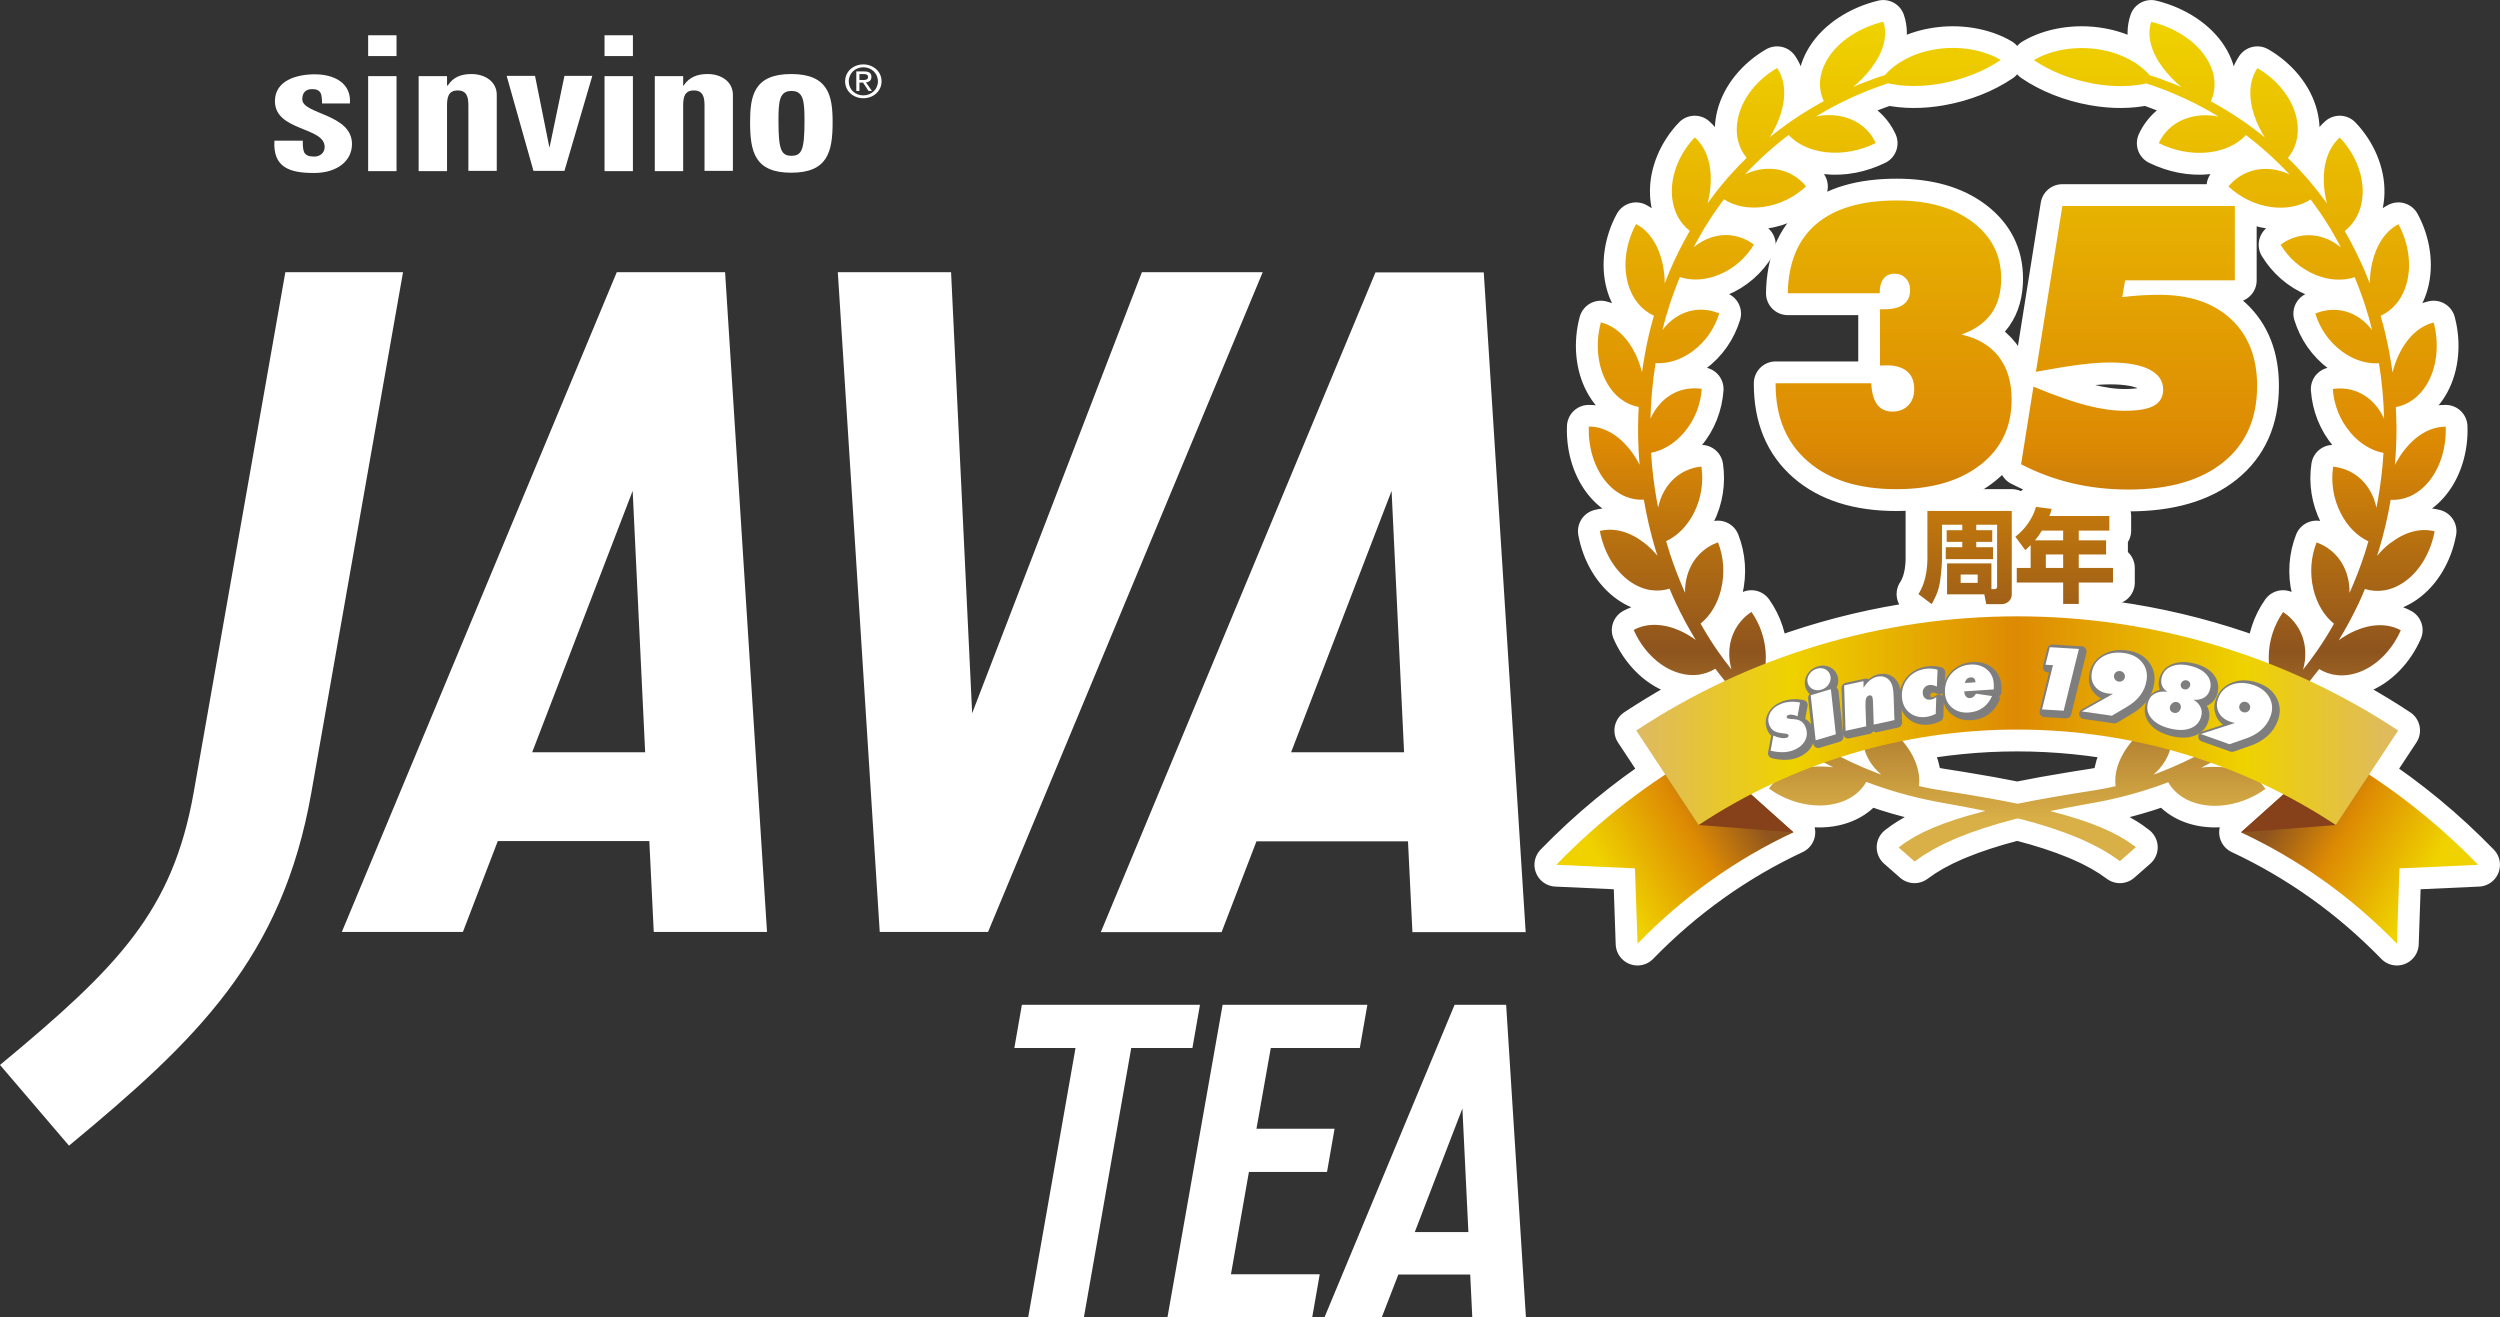 <?xml version="1.0" encoding="UTF-8"?><svg xmlns="http://www.w3.org/2000/svg" width="33.875mm" height="17.852mm" xmlns:xlink="http://www.w3.org/1999/xlink" viewBox="0 0 96.023 50.604"><rect x="0" y="0" width="96.023" height="50.604" fill="#333333" stroke="none"/><defs><style>.cls-1{fill:url(#_名称未設定グラデーション_138);}.cls-2,.cls-3{fill:#fff;}.cls-4{fill:#86411a;}.cls-5{mix-blend-mode:multiply;}.cls-3{stroke:#fff;stroke-width:1.676px;}.cls-3,.cls-6{stroke-linejoin:round;}.cls-7{fill:url(#_名称未設定グラデーション_76-2);}.cls-8{fill:url(#_名称未設定グラデーション_76);}.cls-9{fill:url(#_名称未設定グラデーション_15);}.cls-10{isolation:isolate;}.cls-6{fill:#7e7e7f;stroke:#7e7e7f;stroke-width:.394px;}</style><linearGradient id="_名称未設定グラデーション_15" x1="77.481" y1=".838" x2="77.481" y2="33.084" gradientUnits="userSpaceOnUse"><stop offset="0" stop-color="#efd200"/><stop offset=".5" stop-color="#dd8a03"/><stop offset=".75" stop-color="#8e541e"/><stop offset=".95" stop-color="#d9af47"/></linearGradient><linearGradient id="_名称未設定グラデーション_76" x1="60.585" y1="34.616" x2="67.957" y2="30.36" gradientUnits="userSpaceOnUse"><stop offset=".177" stop-color="#efd200"/><stop offset=".6" stop-color="#dd8a03"/><stop offset=".9" stop-color="#8e541e"/></linearGradient><linearGradient id="_名称未設定グラデーション_76-2" x1="94.376" y1="34.616" x2="87.004" y2="30.36" xlink:href="#_名称未設定グラデーション_76"/><linearGradient id="_名称未設定グラデーション_138" x1="62.848" y1="27.681" x2="92.113" y2="27.681" gradientUnits="userSpaceOnUse"><stop offset="0" stop-color="#deb964"/><stop offset=".2" stop-color="#efd200"/><stop offset=".5" stop-color="#dd8a03"/><stop offset=".8" stop-color="#efd200"/><stop offset="1" stop-color="#deb964"/></linearGradient></defs><g class="cls-10"><g id="_レイヤー_1"><g id="b"><g id="c"><path class="cls-2" d="m47.27,48.944h3.42l-.29,1.66h-5.56l2.12-12.01h5.56l-.29,1.66h-3.42l-.55,3.1h3l-.29,1.66h-3l-.69,3.93h-.01ZM10.96,10.454l-3.52,19.98c-.81,4.57-2.89,6.7-7.44,10.47l2.65,3.1c4.89-4.05,8.19-7.19,9.31-13.57l3.52-19.98h-4.52Zm35.14,28.14h-6.85l-.29,1.66h2.35l-1.82,10.35h2.14l1.82-10.35h2.35l.29-1.66h.01ZM27.85,10.454l1.61,25.34h-4.35l-.17-3.49h-5.82l-1.34,3.49h-4.65l10.56-25.34h4.16Zm-3.07,18.44l-.48-10.04-3.86,10.04h4.34Zm17.5,6.91l10.55-25.34h4.16l1.61,25.34h-4.35l-.17-3.49h-5.82l-1.34,3.49h-4.65.01Zm7.31-6.91h4.34l-.48-10.04-3.86,10.04Zm8.26,9.7l.76,12.01h-2.06l-.08-1.65h-2.76l-.64,1.65h-2.2l5-12.01h1.98Zm-1.45,8.73l-.23-4.75-1.83,4.75h2.06Zm-12.54-36.87l-6.52,16.94-.81-16.94h-4.35l1.61,25.34h4.16l10.55-25.34h-4.65.01Z"/><path class="cls-2" d="m11.63,5.404c0,.16,0,.32.05.44.06.12.18.17.39.17s.4-.13.4-.37c0-.78-1.91-.6-1.91-1.76,0-.79.83-1.03,1.53-1.03.74,0,1.41.33,1.35,1.12h-1.07c0-.26-.03-.41-.11-.47-.07-.07-.16-.08-.28-.08-.24,0-.37.14-.37.39,0,.58,1.91.55,1.91,1.72,0,.63-.55,1.11-1.46,1.11-.95,0-1.58-.22-1.52-1.24h1.06m3.63,1.17v-3.65h-1.09v3.65h1.09m0-5.22h-1.09v.8h1.09v-.8m1.94,1.94v-.37h-1.09v3.65h1.09v-2.52c0-.33.06-.58.41-.58s.41.25.41.58v2.51h1.09v-2.92c0-.51-.45-.8-.97-.8-.2,0-.38.03-.53.1-.15.07-.27.17-.38.34h-.02m2.28-.37l1.03,3.65h1.19l1.07-3.65h-1.07l-.57,2.74h-.01l-.55-2.74h-1.1m4.86,3.65v-3.64h-1.09v3.65h1.09m0-5.22h-1.09v.8h1.09v-.8m1.93,1.94v-.37h-1.09v3.65h1.09v-2.52c0-.33.06-.58.41-.58s.41.25.41.58v2.51h1.09v-2.92c0-.51-.45-.8-.97-.8-.2,0-.38.03-.53.1-.15.07-.28.17-.39.34h-.01m2.56,1.41c0,1.14.18,1.94,1.58,1.94s1.59-.8,1.59-1.94c0-1-.15-1.85-1.59-1.85s-1.58.85-1.58,1.85m2.09-.06c0,1.11-.1,1.35-.5,1.35s-.5-.24-.5-1.35c0-.76.04-1.14.5-1.14s.5.38.5,1.14m1.56-1.51c0,.38.32.65.7.65s.7-.27.7-.65-.32-.65-.7-.65-.7.27-.7.65m.7.54c-.32,0-.56-.23-.56-.54s.25-.54.56-.54.56.23.56.54-.25.54-.56.54m-.15-.17v-.32h.14l.21.32h.13l-.23-.33c.12-.01.21-.07.21-.21,0-.15-.09-.21-.28-.21h-.3v.75h.12m.15-.42h-.15v-.23h.16c.09,0,.17.02.17.11,0,.11-.09.12-.19.12"/></g></g><path class="cls-3" d="m81.756,18.804c1.558,0,2.771-.349,3.638-1.048.867-.699,1.3-1.677,1.3-2.933,0-1.086-.334-1.941-1.001-2.564-.667-.623-1.585-.935-2.754-.935-.234,0-.47.007-.709.022-.239.015-.477.037-.716.066l.11-.643h4.215v-2.856h-6.626l-1.015,6.37c.682-.127,1.242-.218,1.68-.274.438-.056.83-.084,1.176-.084.653,0,1.154.09,1.505.27.351.18.526.436.526.767,0,.282-.117.489-.351.621-.234.131-.611.197-1.132.197-.438,0-.929-.07-1.472-.212-.543-.141-1.219-.38-2.027-.716l-.475,2.98c.628.326,1.284.57,1.969.731.684.161,1.404.241,2.159.241Z"/><path class="cls-3" d="m77.995,20.937v.879h-.533v.56h1.782v.821h.599v-.821h1.315v-.56h-1.315v-.517h1.05v-.545h-1.05v-.374h1.175v-.56h-2.303c.054-.136.07-.194.089-.272l-.603-.078c-.124.447-.428.863-.794,1.147l.381.514c.07-.058.117-.101.206-.194Zm1.249.879h-.665v-.517h.665v.517Zm-.817-1.435h.817v.374h-1.081c.136-.171.156-.194.265-.374Z"/><path class="cls-3" d="m74.786,21.641v1.186h1.431l.074.377h.618c.097,0,.362-.086.362-.385v-3.194h-3.24v1.801c0,.844-.257,1.252-.346,1.392l.51.385c.097-.175.268-.467.327-.906.035-.257.07-.626.07-.875v-1.268h.778v.21h-.599v.447h.599v.206h-.634v.459h1.817v-.459h-.646v-.206h.615v-.447h-.615v-.21h.801v2.381c0,.062-.047.093-.101.093h-.117v-.988h-1.704Zm1.175.747h-.654v-.319h.654v.319Z"/><path class="cls-3" d="m76.485,12.047c.253-.355.38-.806.38-1.351,0-.891-.367-1.613-1.099-2.166-.733-.553-1.703-.829-2.911-.829-1.354,0-2.385.302-3.094.906-.709.604-1.073,1.49-1.092,2.659h3.528c0-.243.049-.43.146-.559.097-.129.239-.193.424-.193.175,0,.319.058.431.175.112.117.168.268.168.453,0,.244-.084.427-.252.552-.168.124-.415.186-.741.186h-.161v2.162c.029,0,.063-.001.102-.004.039-.002.095-.004.168-.004.336,0,.594.078.774.234.18.156.27.382.27.679,0,.258-.077.466-.23.625-.153.158-.357.237-.61.237s-.448-.091-.584-.274c-.136-.183-.212-.454-.226-.815h-3.675v.029c0,1.261.41,2.25,1.231,2.966.821.716,1.957,1.074,3.408,1.074,1.354,0,2.43-.311,3.229-.935.799-.623,1.198-1.459,1.198-2.506,0-.672-.164-1.221-.493-1.647-.329-.426-.807-.71-1.435-.851.511-.18.894-.448,1.147-.804Z"/><path class="cls-3" d="m90.996,29.75l1.117-1.692c-1.094-.722-2.234-1.358-3.41-1.906.126-.153.256-.301.376-.46.417.257.956.335,1.544.115.68-.252,1.269-.866,1.59-1.605-.498-.271-1.123-.256-1.757.021-.222.098-.431.221-.627.364.283-.463.543-.945.776-1.441.081-.175.158-.352.232-.53.461.145.995.088,1.508-.268.596-.411,1.023-1.15,1.168-1.947-.544-.141-1.148.027-1.698.451-.19.147-.361.316-.515.499.021-.067.044-.134.065-.202.194-.64.347-1.293.458-1.95.48.027.984-.16,1.403-.63.489-.545.742-1.369.71-2.179-.56-.003-1.112.309-1.555.856-.154.191-.284.397-.394.614.024-.301.042-.603.051-.903.014-.442.006-.882-.018-1.318.476-.09.93-.396,1.238-.959.357-.65.425-1.513.216-2.292-.546.134-1.015.573-1.327,1.213-.11.227-.193.465-.253.708-.068-.49-.156-.973-.265-1.445-.057-.248-.123-.491-.193-.732.447-.203.824-.614.998-1.24.202-.72.072-1.574-.314-2.28-.502.265-.856.806-1.013,1.505-.057.256-.084.515-.087.773-.216-.57-.47-1.112-.744-1.625-.07-.133-.143-.263-.217-.391.394-.306.669-.801.688-1.458.023-.748-.317-1.545-.881-2.133-.427.38-.635.992-.613,1.708.01.282.053.56.123.83-.016-.022-.031-.045-.047-.068-.087-.115-.172-.23-.257-.343-.041-.057-.086-.112-.131-.166-.045-.054-.089-.108-.133-.161-.045-.054-.089-.107-.133-.16l-.066-.079-.069-.076c-.092-.101-.183-.2-.273-.299-.088-.1-.185-.191-.277-.284-.039-.039-.077-.076-.116-.114.324-.396.479-.953.314-1.608-.181-.73-.743-1.416-1.485-1.844-.32.474-.351,1.116-.125,1.803.101.303.241.59.41.859-.13-.107-.258-.213-.391-.306-.092-.069-.184-.136-.273-.203-.089-.068-.183-.125-.272-.187-.398-.27-.781-.498-1.14-.693.218-.465.212-1.048-.161-1.646-.409-.659-1.206-1.181-2.125-1.406-.183.537-.003,1.164.45,1.77.204.271.445.516.706.736-.029-.012-.059-.025-.088-.037-.064-.027-.125-.054-.185-.079-.06-.025-.119-.045-.176-.067-.113-.042-.218-.082-.314-.117-.048-.018-.094-.035-.137-.051-.044-.014-.086-.028-.126-.041-.071-.023-.134-.043-.19-.061-.402-.458-1.054-.834-1.877-.98-.958-.173-1.921.01-2.573.397.631.43,1.434.75,2.3.906.737.131,1.42.123,2.019-.009.051.017.107.035.171.055.079.024.164.056.259.092.094.035.198.074.309.116.028.01.056.021.085.032.028.012.057.024.087.037.059.025.119.051.182.078.063.027.127.054.194.083.033.014.067.028.101.044.034.016.068.033.102.049.386.176.819.403,1.283.686-.285-.057-.577-.069-.86-.023-.712.113-1.2.531-1.435,1.045.591.287,1.244.427,1.913.353.586-.067,1.09-.295,1.435-.662.554.417,1.121.919,1.674,1.51-.236-.112-.487-.184-.744-.205-.68-.059-1.241.229-1.601.668.451.414,1.009.703,1.648.79.557.075,1.087-.024,1.506-.292.096.125.191.252.281.386.168.229.317.476.474.723.075.125.146.255.22.384.036.065.073.13.11.195.026.05.052.101.077.152-.19-.158-.402-.282-.631-.362-.627-.221-1.228-.077-1.683.26.312.508.767.922,1.352,1.161.505.205,1.03.239,1.494.087.081.198.16.398.234.602.027.075.053.149.08.224l.04.112c.013.038.024.076.036.114.047.153.095.307.143.461.047.174.094.348.139.524-.143-.189-.311-.354-.504-.482-.551-.367-1.162-.374-1.681-.158.176.568.518,1.081,1.028,1.457.439.321.936.482,1.417.451.113.696.18,1.41.197,2.133-.096-.213-.221-.41-.376-.578-.453-.492-1.043-.649-1.595-.566.043.596.261,1.179.675,1.67.354.418.8.696,1.272.785-.035.607-.11,1.215-.216,1.819-.017.095-.037.189-.055.284-.048-.223-.124-.437-.234-.631-.334-.591-.874-.888-1.428-.943-.088.591-.002,1.212.294,1.792.252.492.622.871,1.06,1.074-.044.155-.091.31-.14.464-.168.517-.364,1.024-.586,1.519.004-.228-.022-.455-.086-.672-.193-.657-.652-1.079-1.179-1.268-.216.554-.272,1.179-.117,1.816.134.541.407,1.001.786,1.306-.202.36-.418.71-.652,1.045-.171.246-.35.484-.535.717.063-.226.094-.458.084-.69-.03-.685-.38-1.208-.849-1.522-.341.485-.548,1.078-.555,1.733,0,.087.009.17.016.255-3.062-1.196-6.333-1.818-9.672-1.818s-6.611.622-9.672,1.818c.007-.085.017-.168.016-.255-.007-.655-.213-1.248-.555-1.733-.469.314-.819.837-.849,1.522-.011.231.021.464.084.69-.185-.232-.365-.471-.535-.717-.234-.335-.45-.686-.652-1.045.379-.305.653-.765.786-1.306.155-.636.099-1.262-.117-1.816-.527.19-.986.611-1.179,1.268-.064.216-.09.443-.086.672-.221-.495-.417-1.002-.586-1.519-.05-.154-.096-.308-.14-.464.437-.203.807-.582,1.06-1.074.295-.58.381-1.201.294-1.792-.554.055-1.094.352-1.428.943-.111.194-.186.409-.234.631-.019-.095-.038-.189-.055-.284-.106-.604-.181-1.212-.216-1.819.472-.089.918-.367,1.272-.785.414-.491.632-1.074.675-1.67-.552-.083-1.142.073-1.595.566-.155.168-.28.365-.376.578.017-.723.084-1.437.197-2.133.481.032.978-.13,1.417-.451.511-.376.852-.888,1.028-1.457-.519-.216-1.13-.209-1.681.158-.193.128-.361.293-.504.482.045-.176.092-.351.139-.524.048-.154.095-.308.143-.461.012-.038.023-.077.036-.114l.04-.112c.027-.075.053-.15.08-.224.074-.204.153-.404.234-.602.464.152.989.118,1.494-.087.586-.239,1.04-.653,1.352-1.161-.455-.337-1.056-.481-1.683-.26-.229.08-.441.205-.631.362.026-.051.052-.101.077-.152.037-.065.073-.13.11-.195.074-.129.145-.259.22-.384.157-.247.306-.494.474-.723.09-.134.185-.261.281-.386.42.269.95.367,1.506.292.638-.087,1.197-.376,1.648-.79-.361-.439-.921-.727-1.601-.668-.257.021-.508.093-.744.205.553-.591,1.12-1.093,1.674-1.51.345.367.849.595,1.435.662.668.074,1.321-.065,1.913-.353-.235-.514-.724-.932-1.435-1.045-.283-.046-.574-.034-.86.023.464-.282.897-.51,1.283-.686.034-.017.068-.033.102-.049.034-.016.068-.029.101-.044.067-.028.131-.056.194-.083.063-.027.124-.053.182-.078.029-.013.058-.025.087-.037.029-.011.057-.021.085-.032.111-.042.215-.08.309-.116.094-.036.18-.068.259-.092.064-.021.119-.039.171-.055.6.132,1.283.14,2.019.009.866-.156,1.669-.476,2.3-.906-.652-.387-1.616-.57-2.573-.397-.823.146-1.474.522-1.877.98-.056.018-.119.038-.19.061-.04.013-.082.026-.126.041-.044.016-.089.033-.137.051-.096.036-.201.075-.314.117-.056.022-.116.042-.175.067-.06.026-.121.052-.185.079-.028.012-.058.025-.088.037.262-.22.502-.464.706-.736.453-.606.633-1.233.45-1.77-.919.225-1.716.747-2.125,1.406-.373.598-.379,1.181-.161,1.646-.359.195-.742.423-1.14.693-.089.062-.183.119-.272.187-.09.067-.181.134-.273.203-.132.094-.261.199-.391.306.169-.269.31-.556.41-.859.226-.687.195-1.33-.125-1.803-.742.428-1.304,1.115-1.485,1.844-.164.655-.01,1.213.314,1.608-.039.038-.077.076-.116.114-.092.093-.189.183-.277.284-.09.099-.181.198-.273.299l-.069.076-.066.079c-.044.053-.088.106-.133.16-.044.053-.089.107-.133.161-.045.054-.09.108-.131.166-.085.113-.17.228-.257.343-.016.022-.031.045-.047.068.07-.27.114-.547.123-.83.022-.716-.186-1.328-.613-1.708-.564.588-.904,1.385-.881,2.133.018.657.294,1.152.688,1.458-.074.128-.147.258-.217.391-.275.512-.529,1.055-.744,1.625-.002-.258-.03-.517-.087-.773-.157-.699-.511-1.24-1.013-1.505-.387.705-.516,1.56-.314,2.28.174.626.551,1.037.998,1.24-.07.241-.136.484-.193.732-.109.472-.197.955-.265,1.445-.06-.243-.143-.48-.253-.708-.312-.64-.78-1.079-1.327-1.213-.21.779-.142,1.642.216,2.292.308.564.762.87,1.238.959-.024.436-.031.876-.018,1.318.008.3.026.602.051.903-.11-.217-.24-.423-.394-.614-.443-.547-.995-.859-1.555-.856-.032.81.221,1.633.71,2.179.419.471.924.657,1.403.63.111.658.264,1.31.458,1.95.021.068.044.134.065.202-.154-.183-.325-.351-.515-.499-.55-.424-1.154-.592-1.698-.451.145.797.572,1.536,1.168,1.947.513.356,1.047.413,1.508.268.074.178.151.355.232.53.233.496.493.977.776,1.441-.196-.142-.405-.266-.627-.364-.634-.277-1.26-.292-1.757-.021.322.739.91,1.353,1.59,1.605.588.22,1.127.143,1.544-.115.12.159.25.307.376.46-1.176.548-2.315,1.184-3.41,1.906l1.117,1.692c-1.5.986-2.904,2.144-4.188,3.466l3.02.138.1,2.891c1.754-1.807,3.781-3.244,5.989-4.276l-1.633-1.46c.286-.148.575-.291.866-.427-.063.066-.123.136-.173.212.675.49,1.551.736,2.329.621.685-.1,1.159-.441,1.406-.878,1.065.406,2.119.67,3.104.834.506.092.99.184,1.451.278-.608.154-1.145.316-1.595.483-.58.213-1.016.44-1.298.618-.07.045-.134.082-.186.12-.051.038-.095.07-.129.096-.07.051-.106.078-.106.078l.614.539s.036-.025.105-.074c.035-.024.078-.055.129-.09.051-.036.11-.079.181-.119.07-.043.149-.09.235-.142.043-.027.09-.052.139-.077.049-.026.1-.052.153-.08.053-.027.107-.057.165-.086.058-.027.119-.055.181-.083.062-.029.126-.058.193-.089.066-.03.136-.057.208-.087.57-.236,1.283-.473,2.117-.688.045-.011.093-.022.139-.034.045.011.094.022.139.034.834.215,1.547.452,2.117.688.071.03.141.057.208.087.066.031.13.06.193.089.062.029.123.056.181.083.057.029.112.058.165.086.053.028.104.055.153.08.049.026.096.05.139.077.086.052.165.099.235.142.072.041.13.083.181.119.051.036.095.066.129.09.07.049.105.074.105.074l.614-.539s-.036-.027-.105-.078c-.035-.026-.078-.058-.129-.096-.051-.038-.116-.074-.186-.12-.282-.178-.718-.404-1.298-.618-.45-.167-.987-.329-1.595-.483.46-.095.944-.186,1.451-.278.984-.164,2.039-.428,3.104-.834.246.437.721.778,1.406.878.778.115,1.654-.131,2.329-.621-.05-.076-.11-.146-.173-.212.292.135.58.278.866.427l-1.633,1.46c2.208,1.032,4.235,2.469,5.989,4.276l.099-2.891,3.021-.138c-1.284-1.322-2.688-2.48-4.188-3.466Zm-21.399-.289c.154-.058.31-.113.465-.168.116.063.232.126.349.185-.272-.033-.544-.039-.814-.017Zm2.479.226c-.455-.174-.91-.384-1.364-.612.3-.096.603-.186.907-.269.042.138.1.276.182.414.115.196.271.373.451.531-.059-.021-.117-.041-.176-.064Zm9.179.505c-.014.003-.027.007-.041.01-.138.029-.274.063-.41.087-.137.023-.271.049-.406.07-.271.043-.536.082-.796.126-.759.124-1.468.251-2.122.384-.654-.133-1.363-.26-2.122-.384-.26-.044-.526-.083-.796-.126-.136-.021-.269-.047-.406-.07-.137-.024-.272-.058-.41-.087-.014-.003-.027-.007-.041-.01.061-.485-.103-1.004-.44-1.485-.061-.087-.131-.163-.199-.242,1.443-.291,2.92-.442,4.414-.442s2.971.152,4.414.442c-.068.079-.138.156-.199.242-.337.481-.501,1-.44,1.485Zm1.629-.505c-.059.022-.117.042-.176.064.18-.158.336-.335.451-.531.081-.137.14-.276.182-.414.304.083.607.173.907.269-.454.228-.909.438-1.364.612Zm1.666-.209c.117-.059.233-.122.348-.185.155.055.311.109.465.168-.27-.022-.542-.016-.814.017Z"/><path class="cls-9" d="m72.211,11.879h.161c.326,0,.573-.062.741-.186.168-.124.252-.308.252-.552,0-.185-.056-.336-.168-.453-.112-.117-.256-.175-.431-.175-.185,0-.326.065-.424.193-.098.129-.146.315-.146.559h-3.528c.019-1.169.383-2.055,1.092-2.659.709-.604,1.74-.906,3.094-.906,1.208,0,2.178.276,2.911.829.733.553,1.099,1.275,1.099,2.166,0,.545-.127.996-.38,1.351-.253.355-.636.623-1.147.804.628.141,1.107.425,1.435.851.329.426.493.975.493,1.647,0,1.047-.399,1.882-1.198,2.506-.799.623-1.875.935-3.229.935-1.451,0-2.587-.358-3.408-1.074s-1.231-1.704-1.231-2.966v-.029h3.675c.015.36.09.632.226.815.136.183.331.274.584.274s.457-.079.61-.237c.153-.158.23-.366.23-.625,0-.297-.09-.523-.27-.679-.18-.156-.438-.234-.774-.234-.073,0-.129.001-.168.004-.039.003-.073.004-.102.004v-2.162Zm5.987,2.403l1.015-6.37h6.626v2.856h-4.215l-.11.643c.239-.029.477-.051.716-.066.239-.015.475-.022.709-.022,1.169,0,2.087.312,2.754.935.667.623,1.001,1.478,1.001,2.564,0,1.256-.434,2.234-1.3,2.933-.867.699-2.08,1.048-3.638,1.048-.755,0-1.475-.08-2.159-.241-.684-.161-1.341-.404-1.969-.731l.475-2.981c.808.336,1.484.575,2.027.716.543.141,1.034.212,1.472.212.521,0,.899-.066,1.132-.197.234-.131.351-.338.351-.621,0-.331-.175-.587-.526-.767-.351-.18-.852-.27-1.505-.27-.346,0-.738.028-1.176.084-.438.056-.998.147-1.68.274Zm-2.829,5.872h-.778v1.268c0,.249-.035.619-.07.875-.058.44-.23.731-.327.906l-.51-.385c.09-.14.346-.548.346-1.392v-1.801h3.24v3.194c0,.299-.264.385-.362.385h-.618l-.074-.377h-1.431v-1.186h1.704v.988h.117c.054,0,.101-.031.101-.093v-2.381h-.801v.21h.615v.447h-.615v.206h.646v.459h-1.817v-.459h.634v-.206h-.599v-.447h.599v-.21Zm-.062,1.914v.319h.654v-.319h-.654Zm2.688-1.132c-.09.093-.136.136-.206.194l-.381-.514c.366-.284.669-.7.793-1.147l.603.078c-.019.078-.035.136-.089.272h2.303v.56h-1.175v.374h1.05v.545h-1.05v.517h1.315v.56h-1.315v.821h-.599v-.821h-1.782v-.56h.533v-.879Zm1.249-.183v-.374h-.817c-.109.179-.128.202-.264.374h1.081Zm-.665.545v.517h.665v-.517h-.665Zm3.355,11.169c-.035-.026-.078-.058-.129-.096-.051-.038-.116-.074-.186-.12-.282-.178-.718-.404-1.298-.618-.579-.215-1.3-.423-2.136-.614-.836-.19-1.786-.366-2.826-.535-.26-.044-.526-.083-.796-.126-.136-.021-.269-.047-.406-.07-.137-.024-.272-.058-.41-.087-.014-.003-.027-.007-.041-.01.061-.485-.103-1.004-.44-1.485-.393-.557-.929-.965-1.514-1.217-.266.501-.308,1.125.05,1.73.115.196.271.373.451.531-.059-.021-.117-.042-.176-.064-.63-.241-1.265-.533-1.888-.878.179-.445.182-.968.026-1.496-.189-.631-.556-1.152-1.021-1.536-.382.42-.593,1.013-.439,1.683.049.216.137.422.253.616-.083-.058-.167-.115-.249-.175-.13-.1-.264-.196-.392-.3-.126-.106-.257-.209-.382-.319-.122-.113-.248-.222-.369-.339-.08-.08-.16-.16-.24-.24.3-.39.453-.907.449-1.467-.007-.655-.213-1.248-.555-1.733-.469.314-.819.837-.849,1.522-.011.231.021.464.084.69-.185-.232-.365-.471-.535-.717-.234-.335-.45-.686-.652-1.045.379-.305.653-.765.786-1.306.155-.636.099-1.262-.117-1.816-.527.19-.986.611-1.179,1.268-.064.216-.09.443-.086.672-.221-.495-.417-1.002-.586-1.519-.05-.154-.096-.308-.14-.464.437-.203.807-.582,1.06-1.074.295-.58.381-1.201.294-1.792-.554.055-1.094.352-1.428.943-.111.194-.186.409-.234.631-.019-.095-.038-.189-.055-.284-.106-.604-.181-1.212-.216-1.819.472-.089.918-.367,1.272-.785.414-.491.632-1.074.675-1.67-.552-.083-1.142.073-1.595.566-.155.168-.28.365-.376.578.017-.723.084-1.437.197-2.133.481.032.978-.13,1.417-.451.511-.376.852-.888,1.028-1.457-.519-.216-1.13-.209-1.68.158-.193.128-.361.293-.504.482.045-.176.092-.351.139-.524.048-.154.095-.308.143-.461.012-.038.023-.077.036-.114l.04-.112c.027-.075.053-.15.08-.224.074-.204.153-.404.234-.602.464.152.989.118,1.494-.087.586-.239,1.04-.653,1.352-1.161-.455-.337-1.056-.481-1.683-.26-.229.08-.441.205-.631.362.026-.051.052-.101.077-.152.037-.065.073-.13.11-.195.074-.129.145-.259.22-.384.157-.247.306-.494.474-.723.09-.134.185-.261.281-.386.42.269.95.367,1.506.292.638-.087,1.197-.376,1.648-.79-.361-.439-.921-.727-1.601-.668-.257.021-.508.093-.744.205.553-.591,1.12-1.093,1.674-1.51.345.367.849.595,1.435.662.668.074,1.321-.065,1.913-.353-.235-.514-.724-.932-1.435-1.045-.283-.046-.574-.034-.86.023.464-.282.897-.51,1.283-.686.034-.017.068-.033.102-.049.034-.016.068-.029.101-.044.067-.028.131-.056.194-.083.063-.027.124-.053.182-.078.029-.013.058-.025.087-.037.029-.011.057-.021.085-.032.111-.042.215-.08.309-.116.094-.036.18-.068.259-.092.064-.021.119-.039.171-.055.6.132,1.283.14,2.019.009.866-.156,1.669-.476,2.3-.906-.652-.387-1.616-.57-2.573-.397-.823.146-1.474.522-1.877.98-.056.018-.119.038-.19.061-.04.013-.082.026-.126.041-.044.016-.089.033-.137.051-.096.036-.201.075-.314.117-.056.022-.116.042-.175.067-.06.026-.121.052-.185.079-.028.012-.058.025-.088.037.262-.22.502-.464.706-.736.453-.606.633-1.233.45-1.77-.919.225-1.716.747-2.125,1.406-.373.598-.379,1.181-.161,1.646-.359.195-.742.423-1.14.693-.089.062-.183.119-.272.187-.09.067-.181.134-.273.203-.132.094-.261.199-.391.306.169-.269.31-.556.41-.859.226-.687.195-1.33-.125-1.803-.742.428-1.304,1.115-1.485,1.844-.164.655-.01,1.213.314,1.608-.039.038-.077.076-.116.114-.092.093-.189.183-.277.284-.09.099-.181.198-.273.299l-.069.076-.066.079c-.044.053-.088.106-.133.16-.044.053-.089.107-.133.161-.045.054-.09.108-.131.166-.085.113-.17.228-.257.343-.016.022-.031.045-.047.068.07-.27.114-.547.123-.83.022-.716-.186-1.328-.613-1.708-.564.588-.904,1.385-.881,2.133.018.657.294,1.152.688,1.458-.074.128-.147.258-.217.391-.275.512-.529,1.055-.744,1.625-.002-.258-.03-.517-.087-.773-.157-.699-.511-1.24-1.013-1.505-.387.705-.516,1.56-.314,2.28.174.626.551,1.037.998,1.24-.07.241-.136.484-.193.732-.109.472-.197.955-.265,1.445-.06-.243-.143-.48-.253-.708-.312-.64-.78-1.079-1.327-1.213-.21.779-.142,1.642.216,2.292.308.564.762.87,1.238.959-.024.436-.032.876-.018,1.318.008.3.026.602.051.903-.11-.217-.24-.423-.394-.614-.443-.547-.995-.859-1.555-.856-.032.81.221,1.633.71,2.179.419.471.924.657,1.403.63.111.658.264,1.31.458,1.95.021.068.044.134.065.202-.154-.183-.325-.351-.515-.499-.55-.424-1.154-.592-1.698-.451.145.797.572,1.536,1.168,1.947.513.356,1.047.413,1.508.268.074.178.151.355.232.53.233.496.493.977.776,1.441-.196-.142-.405-.266-.627-.364-.634-.277-1.26-.292-1.757-.021.322.739.91,1.353,1.59,1.605.588.22,1.127.143,1.544-.115.452.602.949,1.162,1.483,1.665-.231-.09-.47-.158-.716-.198-.694-.111-1.311.029-1.733.414.499.637,1.237,1.085,1.977,1.16.645.067,1.164-.145,1.51-.501.645.487,1.321.901,2.008,1.246-.28-.034-.561-.041-.839-.016-.732.067-1.309.356-1.625.834.675.49,1.551.736,2.329.621.685-.1,1.159-.441,1.405-.878,1.065.406,2.119.67,3.104.834.523.095,1.023.189,1.496.287.473.099.92.202,1.337.308.834.215,1.547.452,2.117.688.071.03.141.057.208.087.066.031.13.06.192.089.062.029.123.056.181.083.057.029.112.058.165.086.053.028.104.055.153.08.049.026.096.05.139.077.086.052.165.099.235.142.072.041.13.083.181.119.051.036.095.066.129.09.07.049.105.074.105.074l.614-.539s-.036-.027-.106-.078Zm9.882-11.616c-.19.147-.361.316-.515.499.021-.067.044-.134.065-.202.194-.64.347-1.293.458-1.95.48.027.984-.16,1.403-.63.489-.545.742-1.369.71-2.179-.56-.003-1.112.309-1.555.856-.154.191-.284.397-.394.614.024-.301.042-.603.051-.903.014-.442.006-.882-.018-1.318.476-.09.93-.396,1.238-.959.357-.65.425-1.513.216-2.292-.546.134-1.015.573-1.327,1.213-.11.227-.193.465-.253.708-.068-.49-.156-.973-.265-1.445-.057-.248-.123-.491-.193-.732.447-.203.824-.614.998-1.24.202-.72.072-1.574-.314-2.28-.502.265-.856.806-1.013,1.505-.057.256-.084.515-.087.773-.216-.57-.47-1.112-.744-1.625-.07-.133-.143-.263-.217-.391.394-.306.669-.801.688-1.458.023-.748-.317-1.545-.881-2.133-.427.38-.635.992-.613,1.708.01.282.053.56.123.83-.016-.022-.031-.045-.047-.068-.087-.115-.172-.23-.257-.343-.041-.057-.086-.112-.131-.166-.045-.054-.089-.108-.133-.161-.044-.054-.089-.107-.133-.16l-.066-.079-.069-.076c-.092-.101-.183-.2-.273-.299-.088-.101-.185-.191-.277-.284-.039-.039-.077-.076-.116-.114.324-.396.479-.953.314-1.608-.181-.73-.743-1.416-1.485-1.844-.32.474-.351,1.116-.125,1.803.101.303.241.59.41.859-.13-.107-.258-.213-.39-.306-.092-.069-.184-.136-.273-.203-.089-.068-.183-.125-.272-.187-.398-.27-.781-.498-1.14-.693.218-.465.212-1.048-.161-1.646-.409-.659-1.206-1.181-2.125-1.406-.183.537-.003,1.164.45,1.77.204.271.445.516.706.736-.029-.012-.059-.025-.088-.037-.064-.027-.125-.054-.185-.079-.06-.025-.119-.045-.175-.067-.113-.042-.218-.082-.314-.117-.048-.018-.094-.035-.137-.051-.044-.014-.086-.028-.126-.041-.071-.023-.134-.043-.19-.061-.402-.458-1.054-.834-1.877-.98-.958-.173-1.921.01-2.573.397.631.43,1.434.75,2.3.906.737.131,1.42.123,2.019-.009.051.017.107.035.171.055.079.024.164.056.259.092.094.035.198.074.309.116.028.01.056.021.085.032.028.012.057.024.087.037.059.025.119.051.182.078.063.027.127.054.194.083.033.014.067.028.101.044.034.016.068.033.102.049.386.176.819.403,1.283.686-.285-.057-.577-.069-.86-.023-.712.113-1.2.531-1.435,1.045.591.287,1.244.427,1.913.353.586-.067,1.09-.295,1.435-.662.553.417,1.121.919,1.674,1.51-.236-.112-.487-.184-.744-.205-.68-.059-1.241.229-1.601.668.451.414,1.009.703,1.648.79.557.075,1.087-.024,1.506-.292.096.125.191.252.281.386.168.229.317.476.474.723.075.125.146.255.22.384.036.065.073.13.11.195.026.05.052.101.077.152-.19-.158-.402-.282-.631-.362-.627-.221-1.228-.077-1.683.26.312.508.767.922,1.352,1.161.505.205,1.03.239,1.494.087.081.198.16.398.234.602.027.075.053.149.08.224l.04.112c.013.038.024.076.036.114.047.153.095.307.143.461.047.174.094.348.139.524-.143-.189-.311-.354-.504-.482-.551-.367-1.162-.374-1.68-.158.176.568.518,1.081,1.028,1.457.439.321.936.482,1.417.451.113.696.18,1.41.197,2.133-.096-.213-.221-.41-.376-.578-.453-.492-1.043-.649-1.595-.566.043.596.261,1.179.675,1.67.354.418.8.696,1.272.785-.035.607-.11,1.215-.216,1.819-.017.095-.037.189-.055.284-.048-.223-.123-.437-.234-.631-.334-.591-.874-.888-1.428-.943-.088.591-.002,1.212.294,1.792.252.492.622.871,1.06,1.074-.044.155-.091.31-.14.464-.168.517-.364,1.024-.586,1.519.004-.228-.022-.455-.086-.672-.192-.657-.652-1.079-1.179-1.268-.216.554-.272,1.179-.117,1.816.134.541.407,1.001.786,1.306-.202.36-.418.71-.652,1.045-.171.246-.35.484-.535.717.063-.226.094-.458.084-.69-.03-.685-.38-1.208-.849-1.522-.341.485-.548,1.078-.555,1.733-.004.561.149,1.077.449,1.467-.08.08-.16.161-.24.24-.12.117-.246.226-.369.339-.125.11-.255.213-.382.319-.129.103-.262.2-.392.3-.082.06-.166.117-.249.175.116-.194.204-.4.253-.616.153-.67-.057-1.263-.439-1.683-.464.384-.832.906-1.021,1.536-.157.527-.153,1.051.026,1.496-.624.345-1.258.637-1.888.878-.059.022-.117.042-.176.064.18-.158.336-.334.451-.531.358-.605.316-1.23.05-1.73-.585.253-1.121.66-1.514,1.217-.337.481-.501,1-.44,1.485-.014.003-.027.007-.041.01-.138.029-.274.063-.41.087-.137.023-.271.049-.406.07-.271.043-.536.082-.796.126-1.04.17-1.99.345-2.826.535-.835.191-1.556.399-2.136.614-.58.213-1.016.44-1.298.618-.07.045-.134.082-.186.12-.051.038-.095.07-.129.096-.07.051-.106.078-.106.078l.614.539s.036-.025.105-.074c.035-.024.078-.055.129-.09.051-.036.11-.079.181-.119.07-.043.149-.09.235-.142.043-.027.09-.052.139-.077.049-.026.1-.052.153-.08.053-.027.107-.057.165-.086.058-.027.119-.055.181-.083.062-.029.126-.058.192-.089.066-.03.136-.057.208-.087.57-.236,1.283-.473,2.117-.688.417-.106.864-.209,1.337-.308.474-.098.973-.193,1.496-.287.984-.164,2.039-.428,3.104-.834.246.437.721.778,1.405.878.778.115,1.654-.131,2.329-.621-.316-.477-.893-.767-1.625-.834-.278-.025-.559-.018-.839.016.686-.345,1.363-.759,2.008-1.246.346.356.865.568,1.51.501.74-.075,1.479-.523,1.977-1.16-.421-.386-1.038-.525-1.733-.414-.245.04-.484.108-.716.198.534-.504,1.03-1.063,1.482-1.665.417.257.956.335,1.544.115.68-.252,1.269-.866,1.59-1.605-.498-.271-1.123-.256-1.757.021-.222.098-.431.221-.627.364.283-.463.543-.945.776-1.441.081-.175.158-.352.232-.53.461.145.995.088,1.508-.268.596-.411,1.023-1.15,1.168-1.947-.544-.141-1.148.027-1.698.451Z"/><path class="cls-8" d="m59.777,33.216l3.02.138.1,2.891c1.754-1.807,3.781-3.244,5.989-4.276l-3.472-3.105c-2.05,1.154-3.948,2.611-5.638,4.351Z"/><path class="cls-7" d="m89.546,28.865l-3.472,3.105c2.208,1.032,4.235,2.469,5.989,4.276l.099-2.891,3.021-.138c-1.69-1.74-3.588-3.197-5.638-4.351Z"/><polygon class="cls-4" points="65.244 31.688 68.886 31.97 65.415 28.865 65.244 31.688"/><polygon class="cls-4" points="89.717 31.688 86.075 31.97 89.546 28.865 89.717 31.688"/><path class="cls-1" d="m89.717,31.688c-3.635-2.399-7.866-3.666-12.237-3.666s-8.603,1.268-12.237,3.666l-2.396-3.63c4.347-2.869,9.407-4.385,14.632-4.385s10.285,1.516,14.633,4.385l-2.396,3.63Z"/><g class="cls-5"><path class="cls-6" d="m68.105,28.932l.107-.58c.106.048.205.078.296.092.091.013.166.009.225-.013.025-.009.043-.023.054-.041.012-.019.014-.038.006-.057-.011-.03-.06-.051-.147-.062-.006,0-.01,0-.013,0l-.145-.019c-.114-.015-.206-.048-.277-.097-.07-.05-.122-.119-.156-.208-.062-.166-.049-.325.04-.479.088-.154.233-.268.435-.344.106-.039.216-.063.331-.07.115-.007.24.002.373.028l-.095.527c-.073-.031-.139-.05-.199-.059s-.111-.005-.153.011c-.026.009-.045.024-.056.044-.012.019-.014.039-.006.059.009.025.05.04.121.045.021.002.037.003.047.004l.113.009c.115.008.209.037.281.089s.127.128.166.231c.068.183.057.355-.033.516s-.245.283-.464.364c-.116.043-.245.066-.387.067-.142.002-.297-.017-.465-.057Z"/><path class="cls-6" d="m70.051,26.587c-.115.035-.223.028-.322-.02-.099-.048-.164-.125-.196-.229-.034-.112-.017-.223.051-.333.067-.11.165-.184.293-.223.116-.035.224-.029.322.019.098.047.163.123.195.229.034.113.017.225-.05.335-.067.11-.165.185-.293.223Zm-.216,1.946l-.19-1.732.775-.232.189,1.732-.773.232Z"/><path class="cls-6" d="m70.984,28.165l-.055-1.743.742-.162.004.252c.076-.119.157-.214.244-.285.087-.07.18-.117.281-.138.145-.032.271-.012.379.06.108.072.178.184.212.335.01.043.017.092.024.146.006.054.011.113.013.177l.033.948-.795.174-.029-.876c-.001-.03-.003-.059-.006-.087s-.008-.054-.013-.08c-.007-.03-.021-.053-.044-.067-.022-.015-.048-.019-.077-.013-.058.013-.099.05-.122.112-.023.062-.032.162-.027.3l.028.776-.79.173Z"/><path class="cls-6" d="m74.446,27.518c-.067.032-.13.057-.188.076s-.113.032-.166.039c-.242.033-.45-.013-.624-.14-.174-.126-.277-.306-.31-.539-.019-.138-.013-.272.018-.402.031-.13.085-.247.162-.351.084-.114.187-.207.308-.277s.256-.116.406-.136c.081-.011.16-.014.237-.008s.153.02.228.042l-.027.648c-.057-.027-.109-.045-.154-.056-.046-.011-.089-.013-.129-.007-.089.012-.157.05-.204.114s-.065.14-.053.23c.011.078.043.136.098.176.055.04.122.054.203.043.034-.004.069-.015.105-.03.036-.015.073-.037.111-.065l-.021.644Z"/><path class="cls-6" d="m76.676,26.578l-1.134.075c.005.086.028.151.068.197.04.045.092.065.157.061.046-.003.086-.017.121-.042.034-.025.07-.067.109-.126l.615.089c-.088.197-.207.348-.359.454-.151.106-.333.166-.546.18-.249.016-.458-.045-.627-.184-.168-.139-.26-.325-.276-.559-.009-.138.006-.269.045-.395.039-.126.1-.237.183-.335.092-.109.202-.195.329-.259.127-.064.263-.1.409-.11.249-.017.459.042.628.176s.261.312.276.533c.003.042.004.083.005.123,0,.04,0,.08-.002.121Zm-1.112-.246l.41-.027-.002-.025c-.003-.054-.021-.095-.052-.125s-.072-.043-.121-.039c-.062.004-.111.023-.149.058-.038.035-.066.087-.086.158Z"/><path class="cls-6" d="m78.532,27.344l.419-1.698-.288-.017.166-.674,1.118.067-.585,2.372-.831-.049Z"/><path class="cls-6" d="m81.259,26.745c-.028,0-.058,0-.09-.002-.032-.002-.068-.005-.109-.011-.213-.03-.377-.118-.492-.262-.115-.144-.158-.316-.13-.515.039-.272.175-.481.409-.627s.515-.195.844-.148c.293.042.518.159.676.35.158.192.218.42.18.685-.03.21-.108.401-.234.573-.126.173-.298.324-.518.454l-.583.345-1.157-.166,1.203-.676Zm.453-.64c.008-.057-.005-.108-.039-.152-.035-.045-.081-.071-.14-.08s-.111.004-.157.037c-.045.033-.072.078-.08.135s.005.108.039.152c.035.045.081.071.14.08.058.008.11-.004.156-.038.046-.033.073-.078.081-.134Z"/><path class="cls-6" d="m83.345,26.666c-.099-.063-.167-.14-.204-.233-.037-.093-.042-.196-.015-.309.049-.203.173-.346.372-.43.199-.083.439-.091.721-.023.289.07.501.185.637.344.136.16.179.343.129.55-.035.143-.107.25-.216.32-.11.071-.251.101-.422.092.123.068.212.158.266.268.054.11.066.225.037.346-.055.229-.189.387-.402.474s-.477.093-.793.017c-.319-.077-.556-.204-.71-.38s-.204-.375-.151-.597c.039-.162.123-.281.251-.356.128-.075.294-.103.498-.083Zm.368.396c-.056-.013-.111-.002-.165.035-.054.037-.088.086-.103.147-.013.054-.006.102.022.146.028.044.069.072.125.086.061.015.117.006.167-.028.05-.034.083-.083.099-.149.013-.055.006-.105-.022-.15-.028-.045-.069-.074-.124-.088Zm.375-.832c-.051-.012-.098-.004-.141.024-.044.028-.072.069-.085.121-.011.048-.005.089.019.126s.062.061.114.073c.05.012.097.004.14-.024.043-.028.071-.068.084-.12.011-.046.004-.088-.02-.126s-.061-.063-.111-.075Z"/><path class="cls-6" d="m85.942,27.865c-.028-.005-.057-.012-.088-.02-.031-.008-.066-.019-.105-.032-.203-.072-.347-.19-.431-.354s-.093-.341-.025-.53c.092-.259.267-.437.524-.534.258-.097.543-.089.857.022.279.099.477.258.594.477.117.219.131.454.041.706-.071.2-.185.372-.342.516-.157.144-.356.259-.597.343l-.64.223-1.101-.391,1.313-.426Zm.571-.538c.019-.054.016-.106-.009-.157-.025-.05-.066-.085-.122-.106-.056-.02-.11-.018-.161.005-.051.024-.086.063-.106.117-.019.054-.016.106.009.157.025.05.066.086.122.106.055.019.109.017.161-.006.052-.024.087-.062.106-.115Z"/></g><path class="cls-2" d="m68.008,28.834l.107-.58c.106.048.205.078.296.092.091.013.166.009.225-.013.025-.009.043-.023.054-.041.012-.019.014-.038.006-.057-.011-.03-.06-.051-.147-.062-.006,0-.01,0-.013,0l-.145-.019c-.114-.015-.206-.048-.277-.097-.07-.05-.122-.119-.156-.208-.062-.166-.049-.325.04-.479.088-.154.233-.268.435-.344.106-.039.216-.063.331-.07.115-.007.24.002.373.028l-.095.527c-.073-.031-.139-.05-.199-.059s-.111-.005-.153.011c-.026.009-.045.024-.056.044-.012.019-.014.039-.006.059.009.025.05.04.121.045.021.002.037.003.047.004l.113.009c.115.008.209.037.281.089s.127.128.166.231c.068.183.057.355-.033.516s-.245.283-.464.364c-.116.043-.245.066-.387.067-.142.002-.297-.017-.465-.057Z"/><path class="cls-2" d="m69.954,26.49c-.115.035-.223.028-.322-.02-.099-.048-.164-.125-.196-.229-.034-.112-.017-.223.051-.333.067-.11.165-.184.293-.223.116-.035.224-.029.322.019.098.047.163.123.195.229.034.113.017.225-.05.335-.067.11-.165.185-.293.223Zm-.216,1.946l-.19-1.732.775-.232.189,1.732-.773.232Z"/><path class="cls-2" d="m70.887,28.068l-.055-1.743.742-.162.004.252c.076-.119.157-.214.244-.285.087-.07.18-.117.281-.138.145-.032.271-.012.379.06.108.072.178.184.212.335.01.043.017.092.024.146.006.054.011.113.013.177l.033.948-.795.174-.029-.876c-.001-.03-.003-.059-.006-.087s-.008-.054-.013-.08c-.007-.03-.021-.053-.044-.067-.022-.015-.048-.019-.077-.013-.058.013-.099.05-.122.112-.023.062-.032.162-.027.3l.028.776-.79.173Z"/><path class="cls-2" d="m74.349,27.42c-.067.032-.13.057-.188.076s-.113.032-.166.039c-.242.033-.45-.013-.624-.14-.174-.126-.277-.306-.31-.539-.019-.138-.013-.272.018-.402.031-.13.085-.247.162-.351.084-.114.187-.207.308-.277s.256-.116.406-.136c.081-.011.16-.014.237-.008s.153.02.228.042l-.027.648c-.057-.027-.109-.045-.154-.056-.046-.011-.089-.013-.129-.007-.089.012-.157.05-.204.114s-.065.14-.053.23c.011.078.043.136.098.176.055.04.122.054.203.043.034-.004.069-.015.105-.03.036-.015.073-.037.111-.065l-.021.644Z"/><path class="cls-2" d="m76.578,26.48l-1.134.075c.005.086.028.151.068.197.04.045.092.065.157.061.046-.003.086-.017.121-.042.034-.025.07-.067.109-.126l.615.089c-.088.197-.207.348-.359.454-.151.106-.333.166-.546.18-.249.016-.458-.045-.627-.184-.168-.139-.26-.325-.276-.559-.009-.138.006-.269.045-.395.039-.126.1-.237.183-.335.092-.109.202-.195.329-.259.127-.064.263-.1.409-.11.249-.017.459.042.628.176s.261.312.276.533c.003.042.004.083.005.123,0,.04,0,.08-.002.121Zm-1.112-.246l.41-.027-.002-.025c-.003-.054-.021-.095-.052-.125s-.072-.043-.121-.039c-.062.004-.111.023-.149.058-.038.035-.066.087-.086.158Z"/><path class="cls-2" d="m78.434,27.247l.419-1.698-.288-.017.166-.674,1.118.067-.585,2.372-.831-.049Z"/><path class="cls-2" d="m81.162,26.648c-.028,0-.058,0-.09-.002-.032-.002-.068-.005-.109-.011-.213-.03-.377-.118-.492-.262-.115-.144-.158-.316-.13-.515.039-.272.175-.481.409-.627s.515-.195.844-.148c.293.042.518.159.676.35.158.192.218.42.18.685-.03.21-.108.401-.234.573-.126.173-.298.324-.518.454l-.583.345-1.157-.166,1.203-.676Zm.453-.64c.008-.057-.005-.108-.039-.152-.035-.045-.081-.071-.14-.08s-.111.004-.157.037c-.045.033-.072.078-.08.135s.005.108.039.152c.035.045.081.071.14.08.058.008.11-.004.156-.038.046-.033.073-.078.081-.134Z"/><path class="cls-2" d="m83.247,26.568c-.099-.063-.167-.14-.204-.233-.037-.093-.042-.196-.015-.309.049-.203.173-.346.372-.43.199-.083.439-.091.721-.023.289.07.501.185.637.344.136.16.179.343.129.55-.035.143-.107.25-.216.32-.11.071-.251.101-.422.092.123.068.212.158.266.268.054.11.066.225.037.346-.055.229-.189.387-.402.474s-.477.093-.793.017c-.319-.077-.556-.204-.71-.38s-.204-.375-.151-.597c.039-.162.123-.281.251-.356.128-.075.294-.103.498-.083Zm.368.396c-.056-.013-.111-.002-.165.035-.054.037-.088.086-.103.147-.013.054-.006.102.022.146.028.044.069.072.125.086.061.015.117.006.167-.028.05-.034.083-.083.099-.149.013-.055.006-.105-.022-.15-.028-.045-.069-.074-.124-.088Zm.375-.832c-.051-.012-.098-.004-.141.024-.044.028-.072.069-.085.121-.011.048-.005.089.019.126s.062.061.114.073c.05.012.097.004.14-.024.043-.028.071-.068.084-.12.011-.046.004-.088-.02-.126s-.061-.063-.111-.075Z"/><path class="cls-2" d="m85.845,27.768c-.028-.005-.057-.012-.088-.02-.031-.008-.066-.019-.105-.032-.203-.072-.347-.19-.431-.354s-.093-.341-.025-.53c.092-.259.267-.437.524-.534.258-.097.543-.089.857.022.279.099.477.258.594.477.117.219.131.454.041.706-.071.2-.185.372-.342.516-.157.144-.356.259-.597.343l-.64.223-1.101-.391,1.313-.426Zm.571-.538c.019-.054.016-.106-.009-.157-.025-.05-.066-.085-.122-.106-.056-.02-.11-.018-.161.005-.051.024-.086.063-.106.117-.019.054-.016.106.009.157.025.05.066.086.122.106.055.019.109.017.161-.006.052-.024.087-.062.106-.115Z"/></g></g></svg>